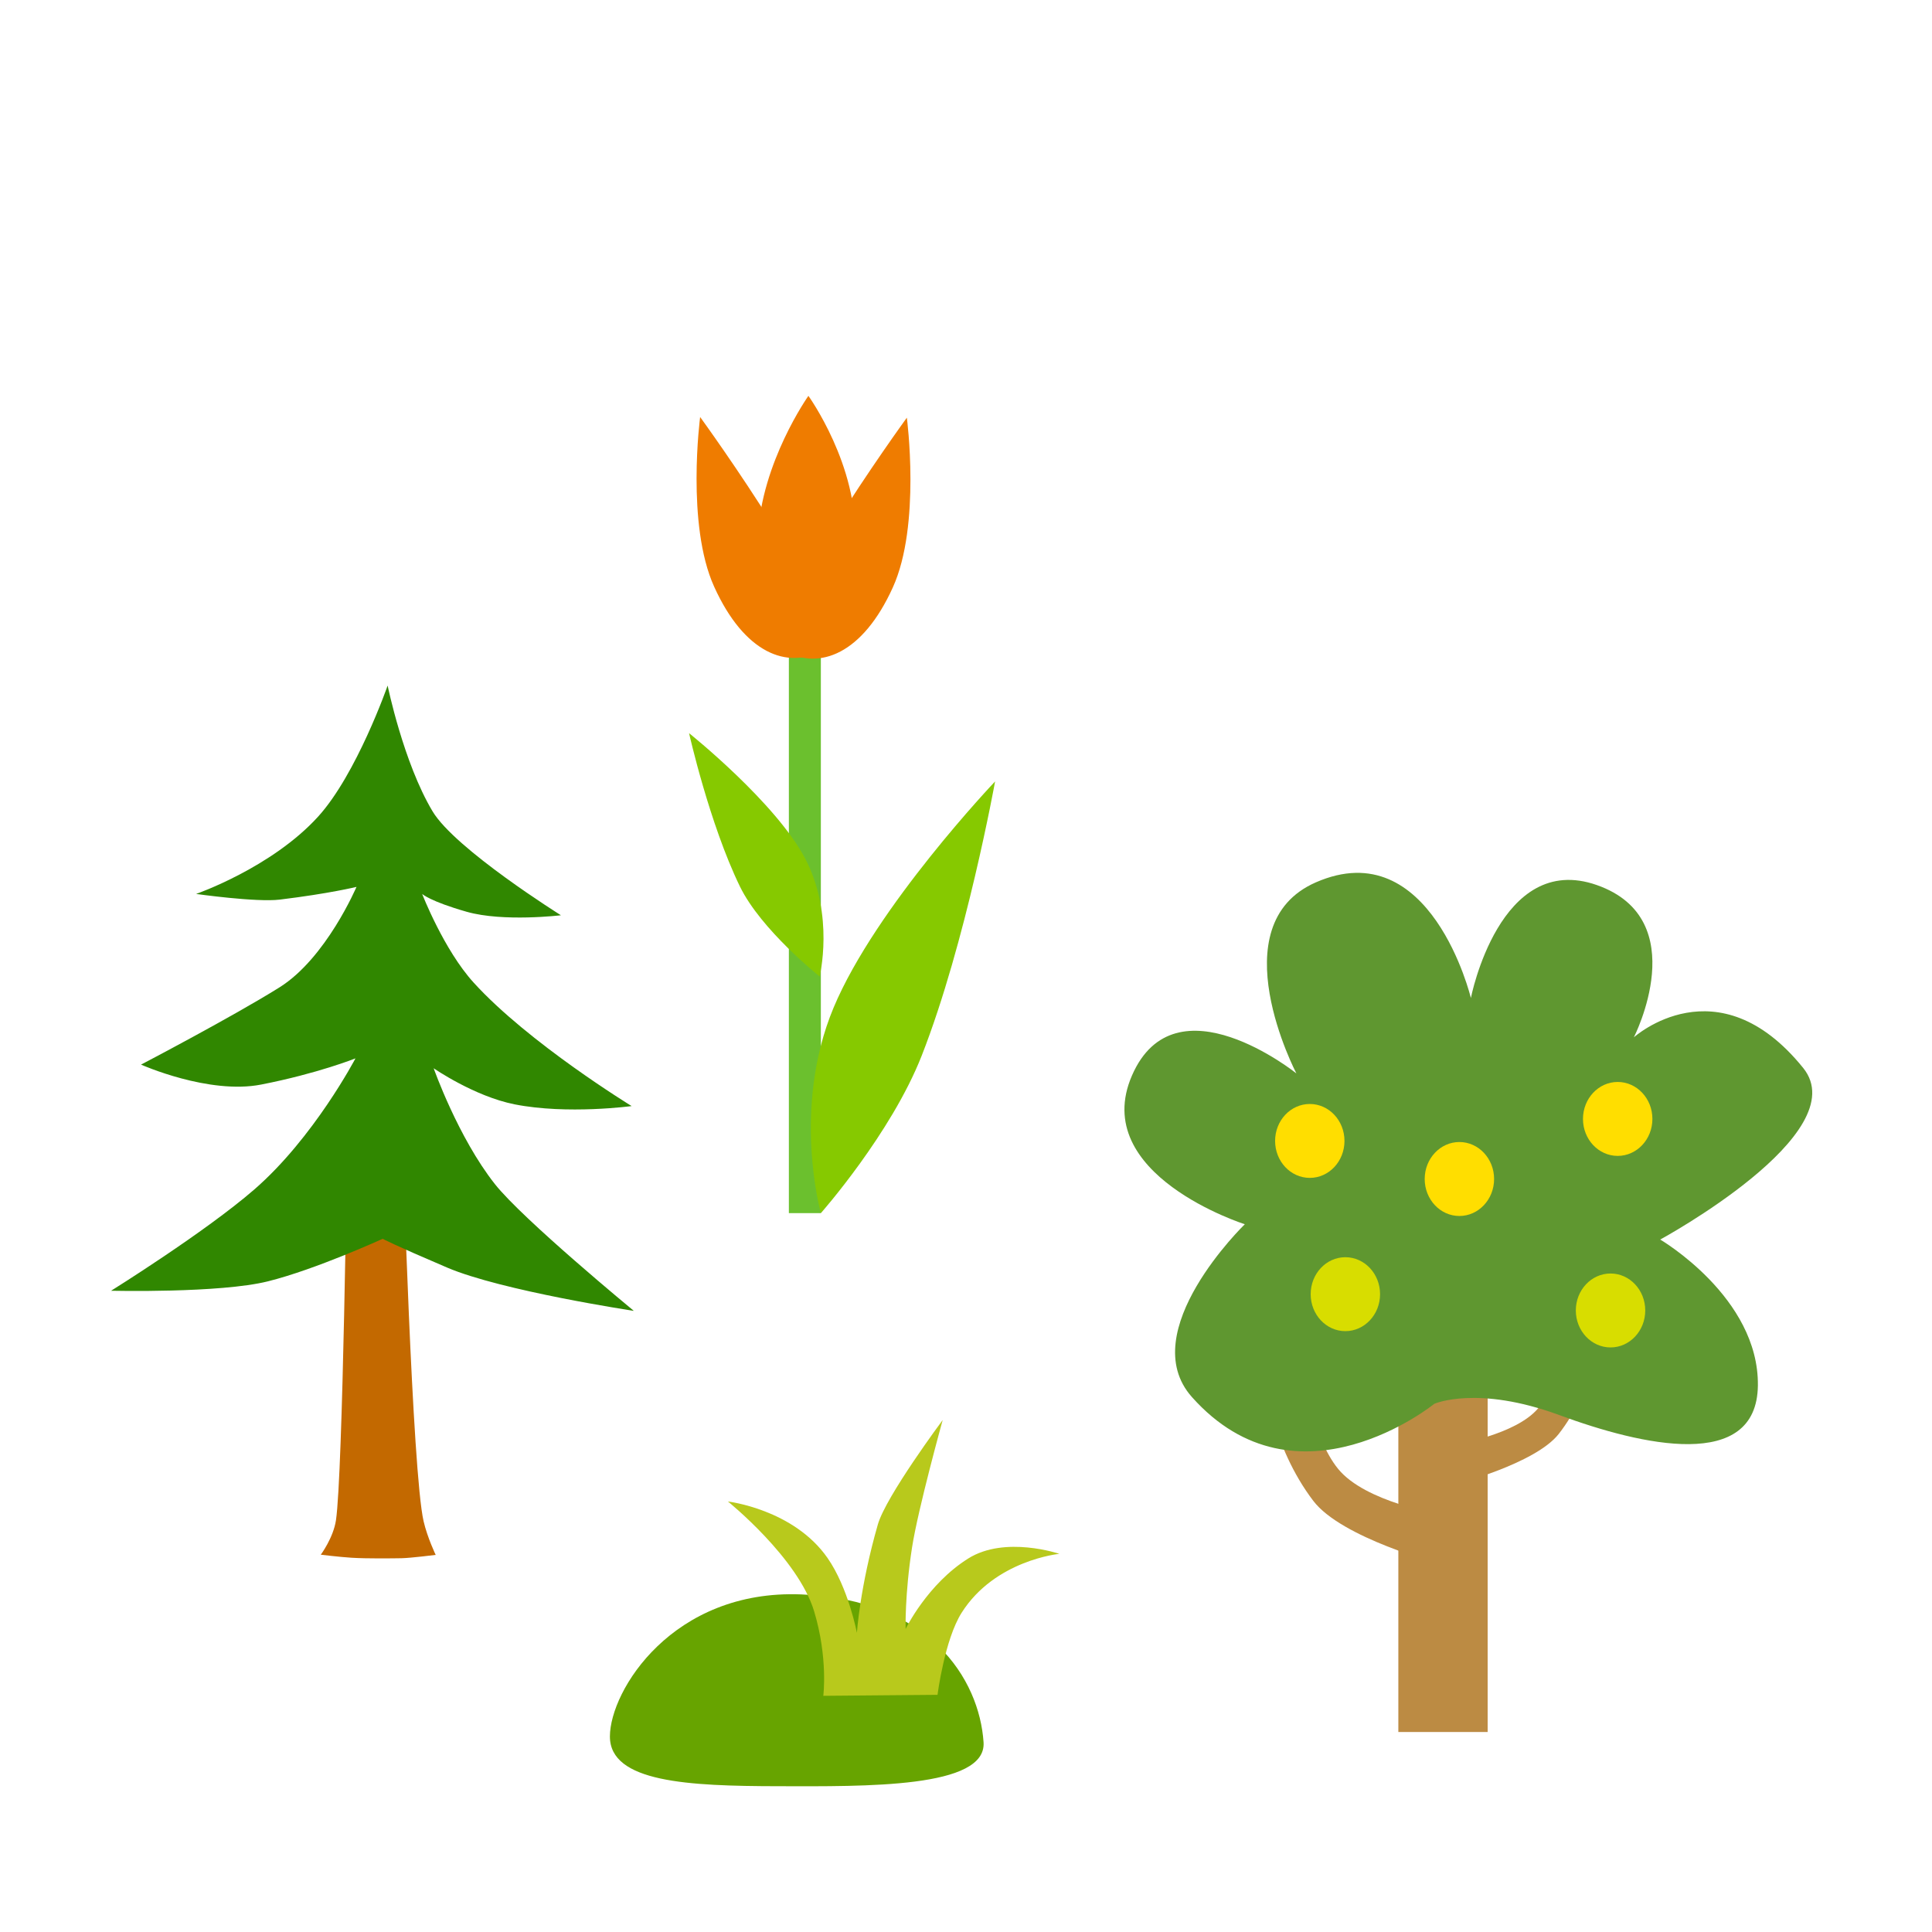 <?xml version="1.0" encoding="UTF-8" standalone="no"?>
<svg xmlns="http://www.w3.org/2000/svg" xmlns:xlink="http://www.w3.org/1999/xlink" xmlns:serif="http://www.serif.com/" width="100%" height="100%" viewBox="0 0 100 100" version="1.1" xml:space="preserve" style="fill-rule:evenodd;clip-rule:evenodd;stroke-linejoin:round;stroke-miterlimit:2;">
  <g>
    <g id="Layer_2"></g>
    <g>
      <path d="M81.031,68.889c-0,-0 -0.254,2.623 -1.418,4.006c-1.164,1.382 -4.33,1.879 -4.33,1.879l-0.011,2.072c-0,0 4.198,-1.075 5.41,-2.628c1.8,-2.309 2.078,-5.074 2.078,-5.074l-1.729,-0.255Z" style="fill:#bc8b43;fill-rule:nonzero;"></path>
      <path d="M67.55,71.059c-0,0 0.31,3.261 1.719,4.98c1.41,1.718 5.244,2.335 5.244,2.335l0.015,2.574c-0,0 -5.086,-1.335 -6.553,-3.265c-2.181,-2.869 -2.516,-6.304 -2.516,-6.304l2.091,-0.32Z" style="fill:#bc8b43;fill-rule:nonzero;"></path>
      <rect x="72.378" y="65.809" width="4.623" height="23.839" style="fill:#bc8b43;"></rect>
      <path d="M74.241,72.66c0,-0 -7.101,5.77 -12.549,-0.351c-3.006,-3.378 2.739,-8.942 2.739,-8.942c-0,-0 -8.079,-2.566 -5.838,-7.704c2.241,-5.138 8.507,-0.104 8.507,-0.104c0,0 -4.024,-7.684 1.005,-9.887c5.957,-2.61 8.028,5.984 8.028,5.984c0,0 1.482,-7.618 6.523,-5.844c5.041,1.775 1.912,7.88 1.912,7.88c0,-0 4.33,-3.91 8.766,1.587c2.732,3.385 -7.402,8.88 -7.402,8.88c-0,-0 5.112,2.989 5.056,7.556c-0.056,4.474 -6.008,3.104 -10.268,1.533c-4.254,-1.57 -6.479,-0.588 -6.479,-0.588Z" style="fill:#5f9730;fill-rule:nonzero;"></path>
      <path d="M67.795,60.967c-0.993,0 -1.796,-0.856 -1.796,-1.913c-0,-1.056 0.803,-1.912 1.796,-1.912c0.992,-0 1.795,0.856 1.795,1.912c0,1.057 -0.803,1.913 -1.795,1.913Z" style="fill:#ffde00;fill-rule:nonzero;"></path>
      <path d="M83.732,59.829c-0.993,0 -1.797,-0.856 -1.797,-1.913c-0,-1.057 0.804,-1.914 1.797,-1.914c0.991,0 1.796,0.857 1.796,1.914c0,1.057 -0.805,1.913 -1.796,1.913Z" style="fill:#ffde00;fill-rule:nonzero;"></path>
      <path d="M75.537,62.939c-0.991,-0 -1.795,-0.857 -1.795,-1.914c0,-1.056 0.804,-1.914 1.795,-1.914c0.993,0 1.797,0.858 1.797,1.914c-0,1.057 -0.804,1.914 -1.797,1.914Z" style="fill:#ffde00;fill-rule:nonzero;"></path>
      <path d="M83.361,69.743c-0.991,0 -1.797,-0.858 -1.797,-1.913c0,-1.058 0.806,-1.914 1.797,-1.914c0.993,0 1.797,0.856 1.797,1.914c-0,1.055 -0.804,1.913 -1.797,1.913Z" style="fill:#d8dd00;fill-rule:nonzero;"></path>
      <path d="M69.635,68.9c-0.992,0 -1.795,-0.858 -1.795,-1.913c-0,-1.058 0.803,-1.914 1.795,-1.914c0.993,-0 1.797,0.856 1.797,1.914c-0,1.055 -0.804,1.913 -1.797,1.913Z" style="fill:#d8dd00;fill-rule:nonzero;"></path>
    </g>
    <g>
      <path d="M17.966,59.274l2.875,-0.063c0,-0 0.496,17.017 1.086,19.536c0.197,0.845 0.624,1.734 0.624,1.734c-0,0 -1.293,0.163 -1.77,0.172c-0.48,0.008 -1.756,0.026 -2.591,-0.025c-0.632,-0.04 -1.586,-0.157 -1.586,-0.157c0,0 0.652,-0.877 0.786,-1.788c0.357,-2.408 0.576,-19.409 0.576,-19.409Z" style="fill:#c36900;fill-rule:nonzero;"></path>
      <path d="M20.064,35.485c0,0 -1.605,4.595 -3.605,6.79c-2.402,2.64 -6.309,3.995 -6.309,3.995c0,0 3.121,0.442 4.336,0.293c2.576,-0.314 3.966,-0.658 3.966,-0.658c-0,-0 -1.569,3.689 -3.987,5.202c-2.419,1.515 -7.165,3.997 -7.165,3.997c-0,-0 3.506,1.564 6.22,1.032c2.933,-0.574 4.879,-1.355 4.879,-1.355c0,0 -2.154,4.109 -5.235,6.785c-2.543,2.208 -7.414,5.243 -7.414,5.243c0,0 5.627,0.132 8.116,-0.487c2.486,-0.619 5.941,-2.202 5.941,-2.202c0,0 0.503,0.28 3.335,1.489c2.834,1.209 9.665,2.241 9.665,2.241c0,0 -5.749,-4.734 -7.195,-6.567c-1.907,-2.418 -3.165,-5.99 -3.165,-5.99c0,0 2.098,1.453 4.191,1.868c2.731,0.54 6.056,0.089 6.056,0.089c-0,-0 -5.329,-3.258 -8.177,-6.39c-1.546,-1.7 -2.666,-4.59 -2.666,-4.59c-0,0 0.407,0.382 2.304,0.923c1.897,0.54 4.879,0.181 4.879,0.181c0,-0 -5.475,-3.424 -6.646,-5.382c-1.505,-2.516 -2.324,-6.507 -2.324,-6.507Z" style="fill:#308700;fill-rule:nonzero;"></path>
    </g>
    <g>
      <rect x="40.832" y="32.014" width="1.655" height="30.777" style="fill:#6bc02e;"></rect>
      <path d="M36.239,21.584c-0,0 -0.736,5.56 0.726,8.784c1.573,3.47 3.801,4.276 5.581,3.31c1.782,-0.965 -6.307,-12.094 -6.307,-12.094Z" style="fill:#ef7c00;fill-rule:nonzero;"></path>
      <path d="M46.938,21.619c0,-0 0.738,5.559 -0.724,8.784c-1.573,3.47 -3.801,4.275 -5.583,3.31c-1.78,-0.963 6.307,-12.094 6.307,-12.094Z" style="fill:#ef7c00;fill-rule:nonzero;"></path>
      <path d="M41.843,20.489c-0,0 2.607,3.617 2.409,7.508c-0.193,3.806 -1.014,6.121 -3.038,6.044c-1.724,-0.066 -2.136,-3.134 -1.986,-6.289c0.179,-3.828 2.615,-7.263 2.615,-7.263Z" style="fill:#ef7c00;fill-rule:nonzero;"></path>
      <path d="M42.488,62.791c0,-0 -1.525,-5.408 0.656,-10.629c2.182,-5.218 8.362,-11.715 8.362,-11.715c0,-0 -1.513,8.367 -3.797,14.189c-1.583,4.04 -5.221,8.155 -5.221,8.155Z" style="fill:#86c900;fill-rule:nonzero;"></path>
      <path d="M42.424,50.542c0,-0 0.779,-3.154 -0.731,-6.07c-1.51,-2.917 -6.027,-6.523 -6.027,-6.523c-0,-0 1.049,4.677 2.63,7.931c1.096,2.258 4.128,4.662 4.128,4.662Z" style="fill:#86c900;fill-rule:nonzero;"></path>
    </g>
    <path d="M41.471,82.526c6.626,0.262 9.218,4.372 9.438,7.654c0.159,2.376 -6.06,2.284 -10.661,2.274c-4.601,-0.01 -8.684,-0.195 -8.679,-2.577c0.006,-2.381 3.252,-7.615 9.902,-7.351Z" style="fill:#67a400;"></path>
    <path d="M48.526,87.724c-0,-0 0.365,-2.857 1.25,-4.252c1.728,-2.726 5.058,-3.046 5.058,-3.046c0,0 -2.808,-0.956 -4.715,0.239c-2.131,1.336 -3.244,3.651 -3.244,3.651c0,0 -0.049,-1.769 0.333,-4.222c0.31,-1.993 1.586,-6.594 1.586,-6.594c0,-0 -2.936,3.942 -3.356,5.404c-0.93,3.236 -1.085,5.61 -1.085,5.61c0,-0 -0.44,-2.326 -1.523,-3.878c-1.76,-2.522 -5.153,-2.919 -5.153,-2.919c-0,-0 3.637,2.927 4.467,5.698c0.721,2.406 0.47,4.36 0.47,4.36l5.912,-0.051Z" style="fill:#b8c91c;"></path>
  </g>
</svg>
